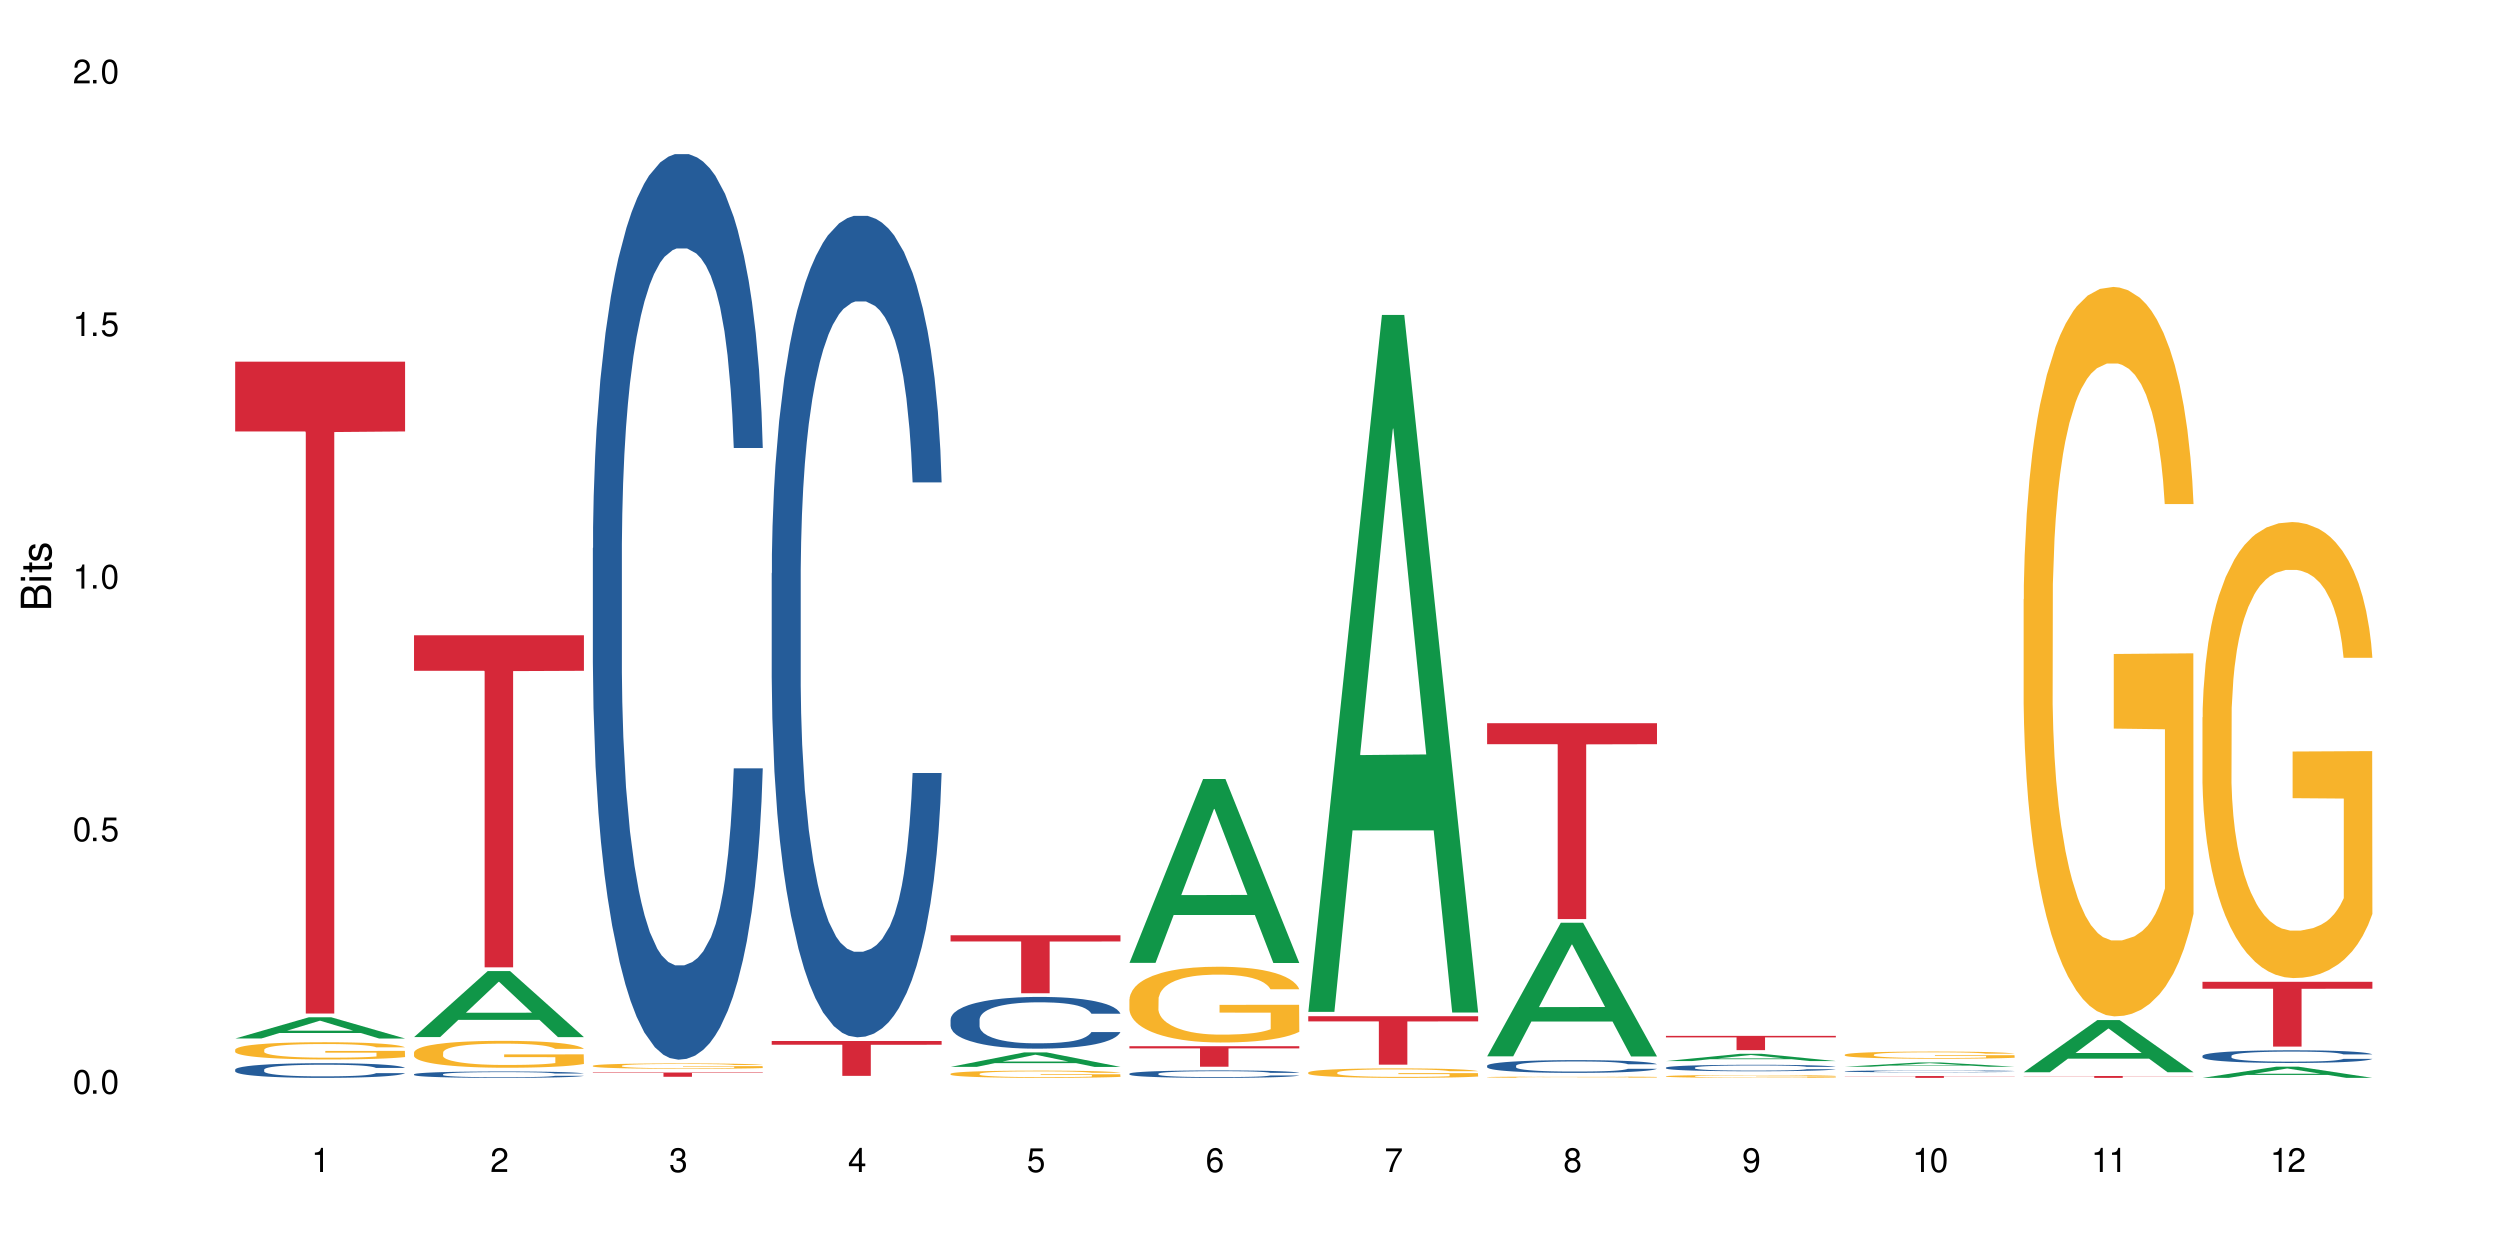 <?xml version="1.0" encoding="UTF-8"?>
<svg xmlns="http://www.w3.org/2000/svg" xmlns:xlink="http://www.w3.org/1999/xlink" width="720" height="360" viewBox="0 0 720 360">
<defs>
<g>
<g id="glyph-0-0">
</g>
<g id="glyph-0-1">
<path d="M 2.641 -6.938 C 2 -6.938 1.422 -6.656 1.078 -6.172 C 0.641 -5.562 0.406 -4.641 0.406 -3.359 C 0.406 -1.016 1.188 0.219 2.641 0.219 C 4.078 0.219 4.859 -1.016 4.859 -3.297 C 4.859 -4.641 4.656 -5.547 4.203 -6.172 C 3.844 -6.656 3.281 -6.938 2.641 -6.938 Z M 2.641 -6.188 C 3.547 -6.188 4 -5.25 4 -3.375 C 4 -1.406 3.562 -0.484 2.625 -0.484 C 1.734 -0.484 1.281 -1.438 1.281 -3.344 C 1.281 -5.25 1.734 -6.188 2.641 -6.188 Z M 2.641 -6.188 "/>
</g>
<g id="glyph-0-2">
<path d="M 1.828 -1 L 0.828 -1 L 0.828 0 L 1.828 0 Z M 1.828 -1 "/>
</g>
<g id="glyph-0-3">
<path d="M 4.562 -6.797 L 1.062 -6.797 L 0.547 -3.094 L 1.328 -3.094 C 1.719 -3.562 2.047 -3.734 2.578 -3.734 C 3.484 -3.734 4.062 -3.109 4.062 -2.094 C 4.062 -1.125 3.484 -0.531 2.578 -0.531 C 1.828 -0.531 1.375 -0.906 1.188 -1.672 L 0.328 -1.672 C 0.453 -1.109 0.547 -0.844 0.75 -0.594 C 1.125 -0.078 1.828 0.219 2.594 0.219 C 3.969 0.219 4.922 -0.781 4.922 -2.219 C 4.922 -3.562 4.031 -4.484 2.719 -4.484 C 2.25 -4.484 1.859 -4.359 1.469 -4.062 L 1.734 -5.969 L 4.562 -5.969 Z M 4.562 -6.797 "/>
</g>
<g id="glyph-0-4">
<path d="M 2.484 -4.938 L 2.484 0 L 3.328 0 L 3.328 -6.938 L 2.766 -6.938 C 2.469 -5.875 2.281 -5.734 0.984 -5.562 L 0.984 -4.938 Z M 2.484 -4.938 "/>
</g>
<g id="glyph-0-5">
<path d="M 4.859 -0.828 L 1.281 -0.828 C 1.359 -1.406 1.672 -1.781 2.5 -2.281 L 3.469 -2.828 C 4.406 -3.344 4.906 -4.062 4.906 -4.906 C 4.906 -5.484 4.672 -6.031 4.266 -6.406 C 3.859 -6.766 3.375 -6.938 2.719 -6.938 C 1.859 -6.938 1.219 -6.625 0.844 -6.031 C 0.609 -5.672 0.5 -5.234 0.484 -4.531 L 1.328 -4.531 C 1.359 -5.016 1.406 -5.281 1.531 -5.516 C 1.75 -5.938 2.188 -6.203 2.703 -6.203 C 3.469 -6.203 4.031 -5.641 4.031 -4.891 C 4.031 -4.344 3.719 -3.859 3.125 -3.516 L 2.234 -3 C 0.812 -2.172 0.406 -1.531 0.328 -0.016 L 4.859 -0.016 Z M 4.859 -0.828 "/>
</g>
<g id="glyph-0-6">
<path d="M 2.125 -3.188 L 2.578 -3.188 C 3.5 -3.188 3.984 -2.766 3.984 -1.922 C 3.984 -1.062 3.469 -0.531 2.594 -0.531 C 1.656 -0.531 1.203 -1 1.156 -2.016 L 0.312 -2.016 C 0.344 -1.453 0.438 -1.094 0.609 -0.781 C 0.953 -0.109 1.625 0.219 2.547 0.219 C 3.953 0.219 4.859 -0.625 4.859 -1.938 C 4.859 -2.828 4.516 -3.297 3.703 -3.594 C 4.344 -3.844 4.656 -4.328 4.656 -5.031 C 4.656 -6.219 3.875 -6.938 2.578 -6.938 C 1.203 -6.938 0.484 -6.172 0.453 -4.703 L 1.297 -4.703 C 1.312 -5.125 1.344 -5.359 1.453 -5.578 C 1.641 -5.969 2.062 -6.203 2.594 -6.203 C 3.344 -6.203 3.797 -5.75 3.797 -5 C 3.797 -4.516 3.609 -4.219 3.25 -4.047 C 3.016 -3.953 2.703 -3.922 2.125 -3.906 Z M 2.125 -3.188 "/>
</g>
<g id="glyph-0-7">
<path d="M 3.141 -1.672 L 3.141 0 L 3.984 0 L 3.984 -1.672 L 4.984 -1.672 L 4.984 -2.438 L 3.984 -2.438 L 3.984 -6.938 L 3.359 -6.938 L 0.266 -2.578 L 0.266 -1.672 Z M 3.141 -2.438 L 1 -2.438 L 3.141 -5.5 Z M 3.141 -2.438 "/>
</g>
<g id="glyph-0-8">
<path d="M 4.781 -5.125 C 4.609 -6.266 3.891 -6.938 2.844 -6.938 C 2.094 -6.938 1.422 -6.578 1.031 -5.953 C 0.594 -5.266 0.406 -4.422 0.406 -3.172 C 0.406 -2 0.578 -1.25 0.984 -0.641 C 1.359 -0.078 1.953 0.219 2.703 0.219 C 3.984 0.219 4.922 -0.75 4.922 -2.094 C 4.922 -3.375 4.062 -4.281 2.844 -4.281 C 2.172 -4.281 1.641 -4.031 1.281 -3.516 C 1.281 -5.234 1.828 -6.188 2.797 -6.188 C 3.391 -6.188 3.797 -5.797 3.938 -5.125 Z M 2.734 -3.531 C 3.547 -3.531 4.062 -2.953 4.062 -2.031 C 4.062 -1.156 3.484 -0.531 2.703 -0.531 C 1.922 -0.531 1.328 -1.188 1.328 -2.078 C 1.328 -2.938 1.906 -3.531 2.734 -3.531 Z M 2.734 -3.531 "/>
</g>
<g id="glyph-0-9">
<path d="M 4.984 -6.797 L 0.438 -6.797 L 0.438 -5.969 L 4.109 -5.969 C 2.5 -3.656 1.828 -2.234 1.328 0 L 2.219 0 C 2.594 -2.172 3.453 -4.047 4.984 -6.094 Z M 4.984 -6.797 "/>
</g>
<g id="glyph-0-10">
<path d="M 3.75 -3.656 C 4.469 -4.094 4.688 -4.438 4.688 -5.078 C 4.688 -6.172 3.844 -6.938 2.641 -6.938 C 1.438 -6.938 0.594 -6.172 0.594 -5.094 C 0.594 -4.438 0.812 -4.094 1.516 -3.656 C 0.734 -3.266 0.359 -2.703 0.359 -1.922 C 0.359 -0.656 1.281 0.219 2.641 0.219 C 3.984 0.219 4.922 -0.656 4.922 -1.922 C 4.922 -2.703 4.531 -3.266 3.75 -3.656 Z M 2.641 -6.188 C 3.359 -6.188 3.812 -5.75 3.812 -5.062 C 3.812 -4.406 3.344 -3.984 2.641 -3.984 C 1.922 -3.984 1.453 -4.406 1.453 -5.078 C 1.453 -5.75 1.922 -6.188 2.641 -6.188 Z M 2.641 -3.266 C 3.484 -3.266 4.062 -2.719 4.062 -1.906 C 4.062 -1.078 3.484 -0.531 2.625 -0.531 C 1.797 -0.531 1.219 -1.094 1.219 -1.906 C 1.219 -2.719 1.781 -3.266 2.641 -3.266 Z M 2.641 -3.266 "/>
</g>
<g id="glyph-0-11">
<path d="M 0.516 -1.578 C 0.672 -0.453 1.406 0.219 2.438 0.219 C 3.188 0.219 3.859 -0.141 4.266 -0.766 C 4.688 -1.453 4.891 -2.297 4.891 -3.547 C 4.891 -4.719 4.703 -5.453 4.312 -6.078 C 3.938 -6.641 3.344 -6.938 2.594 -6.938 C 1.297 -6.938 0.359 -5.969 0.359 -4.625 C 0.359 -3.344 1.234 -2.453 2.453 -2.453 C 3.094 -2.453 3.578 -2.672 4.016 -3.203 C 4 -1.484 3.469 -0.531 2.5 -0.531 C 1.906 -0.531 1.484 -0.906 1.359 -1.578 Z M 2.578 -6.203 C 3.375 -6.203 3.969 -5.531 3.969 -4.641 C 3.969 -3.797 3.391 -3.188 2.547 -3.188 C 1.734 -3.188 1.234 -3.766 1.234 -4.688 C 1.234 -5.562 1.797 -6.203 2.578 -6.203 Z M 2.578 -6.203 "/>
</g>
<g id="glyph-1-0">
</g>
<g id="glyph-1-1">
<path d="M 0 -0.953 L 0 -4.891 C 0 -5.719 -0.234 -6.344 -0.734 -6.797 C -1.188 -7.234 -1.812 -7.469 -2.5 -7.469 C -3.547 -7.469 -4.188 -7 -4.625 -5.875 C -4.984 -6.688 -5.625 -7.094 -6.531 -7.094 C -7.172 -7.094 -7.734 -6.859 -8.141 -6.391 C -8.562 -5.922 -8.75 -5.344 -8.75 -4.5 L -8.75 -0.953 Z M -4.984 -2.062 L -7.766 -2.062 L -7.766 -4.219 C -7.766 -4.844 -7.688 -5.203 -7.453 -5.5 C -7.219 -5.812 -6.859 -5.969 -6.375 -5.969 C -5.891 -5.969 -5.531 -5.812 -5.297 -5.5 C -5.062 -5.203 -4.984 -4.844 -4.984 -4.219 Z M -0.984 -2.062 L -4 -2.062 L -4 -4.781 C -4 -5.766 -3.438 -6.359 -2.484 -6.359 C -1.547 -6.359 -0.984 -5.766 -0.984 -4.781 Z M -0.984 -2.062 "/>
</g>
<g id="glyph-1-2">
<path d="M -6.281 -1.797 L -6.281 -0.797 L 0 -0.797 L 0 -1.797 Z M -8.75 -1.797 L -8.75 -0.797 L -7.484 -0.797 L -7.484 -1.797 Z M -8.75 -1.797 "/>
</g>
<g id="glyph-1-3">
<path d="M -6.281 -3.047 L -6.281 -2.016 L -8.016 -2.016 L -8.016 -1.016 L -6.281 -1.016 L -6.281 -0.172 L -5.469 -0.172 L -5.469 -1.016 L -0.719 -1.016 C -0.078 -1.016 0.281 -1.453 0.281 -2.234 C 0.281 -2.5 0.25 -2.719 0.188 -3.047 L -0.641 -3.047 C -0.609 -2.906 -0.594 -2.766 -0.594 -2.562 C -0.594 -2.141 -0.719 -2.016 -1.156 -2.016 L -5.469 -2.016 L -5.469 -3.047 Z M -6.281 -3.047 "/>
</g>
<g id="glyph-1-4">
<path d="M -4.531 -5.25 C -5.766 -5.25 -6.469 -4.422 -6.469 -2.969 C -6.469 -1.516 -5.719 -0.562 -4.547 -0.562 C -3.562 -0.562 -3.094 -1.062 -2.734 -2.562 L -2.516 -3.484 C -2.344 -4.188 -2.094 -4.469 -1.641 -4.469 C -1.047 -4.469 -0.641 -3.875 -0.641 -3 C -0.641 -2.453 -0.797 -2 -1.062 -1.75 C -1.25 -1.594 -1.422 -1.531 -1.875 -1.469 L -1.875 -0.406 C -0.422 -0.453 0.281 -1.266 0.281 -2.922 C 0.281 -4.5 -0.5 -5.516 -1.719 -5.516 C -2.656 -5.516 -3.172 -4.984 -3.469 -3.734 L -3.703 -2.766 C -3.891 -1.953 -4.156 -1.609 -4.594 -1.609 C -5.188 -1.609 -5.547 -2.125 -5.547 -2.938 C -5.547 -3.75 -5.203 -4.172 -4.531 -4.203 Z M -4.531 -5.25 "/>
</g>
</g>
</defs>
<rect x="-72" y="-36" width="864" height="432" fill="rgb(100%, 100%, 100%)" fill-opacity="1"/>
<path fill-rule="nonzero" fill="rgb(6.275%, 58.824%, 28.235%)" fill-opacity="1" d="M 67.73 299.086 L 67.785 299.082 L 88.957 292.973 L 95.387 292.973 L 116.664 299.094 L 109.188 299.094 L 103.855 297.496 L 80.488 297.496 L 75.258 299.086 L 67.73 299.086 L 82.734 296.836 L 101.711 296.828 L 92.25 293.973 L 92.145 293.969 L 92.039 293.984 L 82.684 296.828 L 82.734 296.836 Z M 67.73 299.086 "/>
<path fill-rule="nonzero" fill="rgb(14.51%, 36.078%, 60%)" fill-opacity="1" d="M 67.73 308.039 L 67.789 308.035 L 67.789 307.941 L 67.969 307.797 L 68.387 307.609 L 68.805 307.484 L 69.879 307.254 L 71.371 307.035 L 72.922 306.863 L 74.055 306.766 L 75.07 306.688 L 77.398 306.543 L 78.891 306.469 L 80.5 306.406 L 82.469 306.34 L 83.902 306.301 L 87.125 306.238 L 89.512 306.211 L 91.363 306.199 L 95.359 306.199 L 97.746 306.215 L 99.477 306.234 L 101.387 306.266 L 102.996 306.301 L 105.801 306.387 L 108.309 306.492 L 109.441 306.555 L 111.234 306.676 L 112.605 306.789 L 113.559 306.891 L 114.633 307.035 L 115.59 307.207 L 116.305 307.406 L 116.664 307.57 L 108.309 307.57 L 107.891 307.418 L 107.414 307.297 L 106.52 307.141 L 105.625 307.027 L 104.371 306.914 L 103.238 306.84 L 101.684 306.77 L 100.312 306.723 L 98.879 306.688 L 97.508 306.664 L 94.883 306.641 L 91.84 306.641 L 90.707 306.648 L 88.379 306.68 L 87.125 306.707 L 85.336 306.762 L 84.082 306.809 L 82.59 306.887 L 81.574 306.953 L 80.32 307.055 L 79.426 307.145 L 78.414 307.27 L 77.816 307.367 L 77.277 307.477 L 76.801 307.602 L 76.441 307.738 L 76.203 307.883 L 76.086 308.02 L 76.086 308.617 L 76.203 308.758 L 76.504 308.922 L 77.277 309.156 L 78.414 309.359 L 79.727 309.523 L 80.977 309.641 L 81.695 309.695 L 82.648 309.754 L 84.141 309.832 L 86.289 309.91 L 87.543 309.941 L 89.453 309.973 L 91.422 309.988 L 94.047 309.988 L 96.375 309.973 L 97.926 309.953 L 99.535 309.922 L 101.746 309.855 L 103.117 309.793 L 104.312 309.719 L 105.207 309.648 L 105.801 309.586 L 106.699 309.465 L 107.414 309.336 L 107.949 309.199 L 108.309 309.066 L 116.664 309.066 L 116.305 309.223 L 115.77 309.371 L 115.23 309.484 L 114.395 309.621 L 113.441 309.738 L 112.066 309.875 L 110.934 309.965 L 109.441 310.062 L 108.07 310.133 L 106.578 310.199 L 104.371 310.277 L 102.938 310.316 L 101.387 310.352 L 99.535 310.383 L 97.211 310.41 L 94.703 310.426 L 92.375 310.43 L 89.871 310.422 L 88.02 310.406 L 85.574 310.371 L 82.531 310.301 L 80.32 310.227 L 78.59 310.152 L 77.102 310.078 L 75.43 309.973 L 73.281 309.801 L 71.969 309.672 L 71.074 309.562 L 70.059 309.41 L 69.344 309.277 L 68.508 309.059 L 67.91 308.785 L 67.73 308.574 Z M 67.73 308.039 "/>
<path fill-rule="nonzero" fill="rgb(96.863%, 70.196%, 16.863%)" fill-opacity="1" d="M 67.73 302.289 L 67.789 302.285 L 67.789 302.195 L 68.031 301.992 L 68.625 301.711 L 69.402 301.477 L 70.238 301.297 L 70.773 301.199 L 71.668 301.066 L 72.445 300.965 L 74.414 300.762 L 76.922 300.57 L 78.293 300.488 L 79.844 300.41 L 82.051 300.324 L 83.066 300.293 L 86.172 300.219 L 89.691 300.176 L 93.57 300.16 L 95.359 300.168 L 97.805 300.184 L 101.148 300.234 L 103.059 300.281 L 104.551 300.324 L 106.102 300.383 L 108.012 300.477 L 109.801 300.582 L 111.234 300.691 L 112.664 300.828 L 113.859 300.973 L 114.871 301.133 L 115.77 301.324 L 116.305 301.48 L 116.664 301.641 L 108.367 301.641 L 107.891 301.48 L 107.355 301.359 L 106.461 301.211 L 105.562 301.102 L 104.668 301.016 L 102.996 300.898 L 101.566 300.824 L 99.777 300.762 L 98.047 300.719 L 96.074 300.691 L 94.883 300.684 L 91.719 300.684 L 88.855 300.715 L 87.184 300.75 L 85.992 300.789 L 84.32 300.855 L 83.305 300.91 L 82.707 300.945 L 80.918 301.086 L 79.727 301.215 L 79.07 301.301 L 78.234 301.438 L 77.637 301.559 L 76.98 301.742 L 76.621 301.879 L 76.145 302.188 L 76.086 303.004 L 76.266 303.176 L 76.621 303.359 L 77.102 303.523 L 77.816 303.695 L 78.531 303.828 L 79.785 304.004 L 80.859 304.125 L 81.695 304.199 L 83.305 304.324 L 83.961 304.363 L 85.512 304.445 L 87.125 304.508 L 89.094 304.562 L 90.586 304.59 L 92.973 304.613 L 96.016 304.613 L 99.598 304.586 L 101.863 304.551 L 103.414 304.516 L 104.43 304.48 L 105.684 304.434 L 106.578 304.387 L 107.414 304.336 L 108.43 304.262 L 108.43 303.176 L 93.688 303.172 L 93.688 302.664 L 116.602 302.656 L 116.664 304.434 L 115.41 304.555 L 113.859 304.672 L 112.367 304.762 L 110.816 304.84 L 108.605 304.926 L 106.816 304.98 L 104.07 305.047 L 101.566 305.086 L 98.941 305.113 L 96.613 305.125 L 93.867 305.133 L 91.422 305.121 L 88.797 305.094 L 86.707 305.059 L 84.797 305.012 L 82.887 304.953 L 80.5 304.859 L 78.949 304.781 L 77.34 304.688 L 75.727 304.574 L 74.297 304.449 L 73.34 304.355 L 72.387 304.246 L 71.371 304.109 L 70.418 303.957 L 69.699 303.816 L 69.043 303.656 L 68.566 303.508 L 68.09 303.301 L 67.852 303.141 L 67.73 303 Z M 67.73 302.289 "/>
<path fill-rule="nonzero" fill="rgb(83.922%, 15.686%, 22.353%)" fill-opacity="1" d="M 67.73 104.156 L 116.664 104.156 L 116.664 124.254 L 96.27 124.43 L 96.27 291.906 L 88.066 291.906 L 88.066 124.605 L 87.945 124.254 L 67.73 124.254 Z M 67.73 104.156 "/>
<path fill-rule="nonzero" fill="rgb(6.275%, 58.824%, 28.235%)" fill-opacity="1" d="M 119.238 298.676 L 119.289 298.66 L 140.465 279.664 L 146.895 279.664 L 168.172 298.695 L 160.695 298.695 L 155.363 293.727 L 131.996 293.727 L 126.766 298.676 L 119.238 298.676 L 134.242 291.672 L 153.219 291.656 L 143.758 282.773 L 143.652 282.758 L 143.547 282.809 L 134.191 291.656 L 134.242 291.672 Z M 119.238 298.676 "/>
<path fill-rule="nonzero" fill="rgb(14.51%, 36.078%, 60%)" fill-opacity="1" d="M 119.238 309.387 L 119.297 309.383 L 119.297 309.344 L 119.477 309.281 L 119.895 309.199 L 120.312 309.145 L 121.387 309.043 L 122.879 308.949 L 124.43 308.875 L 125.562 308.828 L 126.578 308.797 L 128.906 308.734 L 130.398 308.703 L 132.008 308.672 L 133.977 308.645 L 135.41 308.629 L 138.633 308.602 L 141.02 308.59 L 142.871 308.582 L 146.867 308.582 L 149.254 308.59 L 150.984 308.598 L 152.895 308.613 L 154.504 308.629 L 157.309 308.664 L 159.816 308.711 L 160.949 308.738 L 162.742 308.789 L 164.113 308.84 L 165.066 308.887 L 166.141 308.949 L 167.098 309.023 L 167.812 309.109 L 168.172 309.184 L 159.816 309.184 L 159.398 309.113 L 158.922 309.062 L 158.027 308.992 L 157.133 308.945 L 155.879 308.895 L 154.746 308.863 L 153.191 308.832 L 151.82 308.812 L 150.387 308.797 L 149.016 308.785 L 146.391 308.777 L 142.211 308.777 L 139.887 308.793 L 138.633 308.805 L 136.844 308.828 L 135.59 308.852 L 134.098 308.883 L 133.082 308.914 L 131.828 308.957 L 130.934 308.996 L 129.922 309.051 L 129.324 309.094 L 128.785 309.141 L 128.309 309.195 L 127.949 309.254 L 127.711 309.316 L 127.594 309.379 L 127.594 309.641 L 127.711 309.699 L 128.012 309.77 L 128.785 309.875 L 129.922 309.961 L 131.234 310.035 L 132.484 310.082 L 133.203 310.109 L 134.156 310.133 L 135.648 310.168 L 137.797 310.203 L 139.051 310.215 L 140.961 310.23 L 142.93 310.234 L 145.555 310.234 L 147.883 310.23 L 149.434 310.219 L 151.043 310.207 L 153.254 310.18 L 154.625 310.152 L 155.816 310.121 L 156.715 310.086 L 157.309 310.059 L 158.207 310.008 L 158.922 309.949 L 159.457 309.891 L 159.816 309.836 L 168.172 309.836 L 167.812 309.902 L 167.277 309.969 L 166.738 310.016 L 165.902 310.074 L 164.949 310.129 L 163.574 310.188 L 162.441 310.227 L 160.949 310.27 L 159.578 310.301 L 158.086 310.328 L 155.879 310.363 L 154.445 310.379 L 152.895 310.395 L 151.043 310.406 L 148.719 310.418 L 146.211 310.426 L 143.883 310.43 L 141.379 310.426 L 139.527 310.418 L 137.082 310.402 L 134.039 310.371 L 131.828 310.34 L 130.098 310.309 L 128.605 310.273 L 126.938 310.23 L 124.789 310.156 L 123.477 310.098 L 122.582 310.051 L 121.566 309.984 L 120.852 309.926 L 120.016 309.832 L 119.418 309.711 L 119.238 309.617 Z M 119.238 309.387 "/>
<path fill-rule="nonzero" fill="rgb(96.863%, 70.196%, 16.863%)" fill-opacity="1" d="M 119.238 303.082 L 119.297 303.074 L 119.297 302.934 L 119.535 302.617 L 120.133 302.176 L 120.91 301.816 L 121.746 301.531 L 122.281 301.383 L 123.176 301.172 L 123.953 301.016 L 125.922 300.699 L 128.43 300.398 L 129.801 300.273 L 131.352 300.152 L 133.559 300.02 L 134.574 299.969 L 137.676 299.855 L 141.199 299.785 L 145.078 299.762 L 146.867 299.77 L 149.312 299.797 L 152.656 299.875 L 154.566 299.945 L 156.059 300.02 L 157.609 300.109 L 159.52 300.25 L 161.309 300.422 L 162.742 300.59 L 164.172 300.805 L 165.367 301.031 L 166.379 301.277 L 167.277 301.574 L 167.812 301.824 L 168.172 302.07 L 159.875 302.07 L 159.398 301.824 L 158.863 301.633 L 157.965 301.398 L 157.07 301.227 L 156.176 301.094 L 154.504 300.91 L 153.074 300.797 L 151.281 300.699 L 149.551 300.633 L 147.582 300.59 L 146.391 300.578 L 143.227 300.578 L 140.363 300.625 L 138.691 300.684 L 137.5 300.738 L 135.828 300.848 L 134.812 300.93 L 134.215 300.988 L 132.426 301.207 L 131.234 301.406 L 130.578 301.539 L 129.742 301.754 L 129.145 301.945 L 128.488 302.227 L 128.129 302.438 L 127.652 302.922 L 127.594 304.195 L 127.773 304.465 L 128.129 304.754 L 128.605 305.008 L 129.324 305.277 L 130.039 305.484 L 131.293 305.758 L 132.367 305.945 L 133.203 306.062 L 134.812 306.254 L 135.469 306.32 L 137.02 306.445 L 138.633 306.547 L 140.602 306.629 L 142.094 306.672 L 144.48 306.707 L 147.523 306.707 L 151.105 306.664 L 153.371 306.609 L 154.922 306.551 L 155.938 306.504 L 157.191 306.426 L 158.086 306.355 L 158.922 306.277 L 159.938 306.156 L 159.938 304.465 L 145.195 304.457 L 145.195 303.664 L 168.109 303.656 L 168.172 306.426 L 166.918 306.617 L 165.367 306.801 L 163.875 306.941 L 162.324 307.062 L 160.113 307.195 L 158.324 307.281 L 155.578 307.379 L 153.074 307.445 L 150.449 307.488 L 148.121 307.508 L 145.375 307.516 L 142.93 307.5 L 140.305 307.457 L 138.215 307.402 L 136.305 307.332 L 134.395 307.238 L 132.008 307.09 L 130.457 306.969 L 128.848 306.82 L 127.234 306.645 L 125.801 306.453 L 124.848 306.305 L 123.895 306.133 L 122.879 305.922 L 121.926 305.68 L 121.207 305.461 L 120.551 305.215 L 120.074 304.98 L 119.598 304.66 L 119.359 304.406 L 119.238 304.188 Z M 119.238 303.082 "/>
<path fill-rule="nonzero" fill="rgb(83.922%, 15.686%, 22.353%)" fill-opacity="1" d="M 119.238 182.949 L 168.172 182.949 L 168.172 193.188 L 147.777 193.277 L 147.777 278.598 L 139.574 278.598 L 139.574 193.367 L 139.453 193.188 L 119.238 193.188 Z M 119.238 182.949 "/>
<path fill-rule="nonzero" fill="rgb(14.51%, 36.078%, 60%)" fill-opacity="1" d="M 170.746 157.863 L 170.805 157.625 L 170.805 151.902 L 170.984 142.844 L 171.402 131.402 L 171.82 123.535 L 172.895 109.469 L 174.387 95.879 L 175.938 85.391 L 177.07 79.191 L 178.086 74.426 L 180.414 65.605 L 181.906 61.074 L 183.516 57.023 L 185.484 52.969 L 186.918 50.586 L 190.141 46.77 L 192.527 45.102 L 194.375 44.387 L 198.375 44.387 L 200.762 45.34 L 202.492 46.531 L 204.402 48.441 L 206.012 50.586 L 208.816 55.828 L 211.324 62.504 L 212.457 66.32 L 214.25 73.711 L 215.621 80.863 L 216.574 87.059 L 217.648 95.879 L 218.605 106.609 L 219.32 118.766 L 219.68 129.016 L 211.324 129.016 L 210.906 119.48 L 210.43 112.09 L 209.535 102.316 L 208.641 95.402 L 207.387 88.488 L 206.25 83.961 L 204.699 79.43 L 203.328 76.57 L 201.895 74.426 L 200.523 72.996 L 197.898 71.562 L 194.855 71.562 L 193.719 72.039 L 191.395 73.949 L 190.141 75.617 L 188.352 78.953 L 187.098 82.055 L 185.605 86.82 L 184.59 90.875 L 183.336 97.07 L 182.441 102.555 L 181.426 110.422 L 180.832 116.383 L 180.293 123.059 L 179.816 130.926 L 179.457 139.27 L 179.219 148.09 L 179.102 156.672 L 179.102 193.621 L 179.219 202.203 L 179.52 212.219 L 180.293 226.758 L 181.426 239.395 L 182.742 249.406 L 183.992 256.559 L 184.711 259.895 L 185.664 263.711 L 187.156 268.477 L 189.305 273.246 L 190.559 275.152 L 192.469 277.059 L 194.438 278.016 L 197.062 278.016 L 199.391 277.059 L 200.941 275.867 L 202.551 273.961 L 204.762 269.91 L 206.133 266.094 L 207.324 261.566 L 208.223 257.035 L 208.816 253.223 L 209.711 245.832 L 210.43 237.727 L 210.965 229.383 L 211.324 221.277 L 219.68 221.277 L 219.32 230.812 L 218.785 240.109 L 218.246 247.023 L 217.41 255.367 L 216.457 262.758 L 215.082 271.102 L 213.949 276.582 L 212.457 282.543 L 211.086 287.074 L 209.594 291.125 L 207.387 295.895 L 205.953 298.277 L 204.402 300.422 L 202.551 302.332 L 200.227 304 L 197.719 304.953 L 195.391 305.191 L 192.887 304.715 L 191.035 303.762 L 188.59 301.613 L 185.547 297.324 L 183.336 292.793 L 181.605 288.266 L 180.113 283.496 L 178.445 277.059 L 176.297 266.57 L 174.984 258.465 L 174.086 251.789 L 173.074 242.492 L 172.355 234.148 L 171.523 220.801 L 170.926 203.875 L 170.746 190.762 Z M 170.746 157.863 "/>
<path fill-rule="nonzero" fill="rgb(96.863%, 70.196%, 16.863%)" fill-opacity="1" d="M 170.746 306.926 L 170.805 306.926 L 170.805 306.898 L 171.043 306.832 L 171.641 306.746 L 172.418 306.672 L 173.254 306.617 L 173.789 306.586 L 174.684 306.543 L 175.461 306.512 L 177.43 306.449 L 179.938 306.387 L 181.309 306.363 L 182.859 306.336 L 185.066 306.312 L 186.082 306.301 L 189.184 306.277 L 192.707 306.262 L 196.586 306.258 L 198.375 306.262 L 200.82 306.266 L 204.164 306.281 L 206.074 306.297 L 207.566 306.312 L 209.117 306.328 L 211.027 306.359 L 212.816 306.391 L 214.25 306.426 L 215.68 306.469 L 216.875 306.516 L 217.887 306.562 L 218.785 306.625 L 219.32 306.672 L 219.68 306.723 L 211.383 306.723 L 210.906 306.672 L 210.371 306.637 L 209.473 306.59 L 208.578 306.555 L 207.684 306.527 L 206.012 306.488 L 204.582 306.469 L 202.789 306.449 L 201.059 306.434 L 199.09 306.426 L 197.898 306.422 L 194.734 306.422 L 191.871 306.434 L 190.199 306.445 L 189.008 306.457 L 187.336 306.477 L 186.32 306.496 L 185.723 306.504 L 183.934 306.551 L 182.742 306.59 L 182.086 306.617 L 181.25 306.66 L 180.652 306.699 L 179.996 306.754 L 179.637 306.797 L 179.16 306.895 L 179.102 307.152 L 179.281 307.207 L 179.637 307.262 L 180.113 307.316 L 180.832 307.367 L 181.547 307.41 L 182.801 307.465 L 183.875 307.504 L 184.711 307.527 L 186.32 307.566 L 186.977 307.578 L 188.527 307.605 L 190.141 307.625 L 192.109 307.641 L 193.602 307.648 L 195.988 307.656 L 199.031 307.656 L 202.613 307.648 L 204.879 307.637 L 206.43 307.625 L 207.445 307.617 L 208.699 307.602 L 209.594 307.586 L 210.43 307.57 L 211.445 307.547 L 211.445 307.207 L 196.703 307.203 L 196.703 307.043 L 219.617 307.043 L 219.68 307.602 L 218.426 307.637 L 216.875 307.676 L 215.383 307.703 L 213.832 307.727 L 211.621 307.754 L 209.832 307.773 L 207.086 307.793 L 204.582 307.805 L 201.957 307.812 L 199.629 307.816 L 196.883 307.82 L 194.438 307.816 L 191.812 307.809 L 189.723 307.797 L 187.812 307.781 L 185.902 307.762 L 183.516 307.734 L 181.965 307.711 L 180.355 307.68 L 178.742 307.645 L 177.309 307.605 L 175.402 307.543 L 174.387 307.5 L 173.43 307.449 L 172.715 307.406 L 172.059 307.355 L 171.582 307.309 L 171.105 307.246 L 170.867 307.195 L 170.746 307.148 Z M 170.746 306.926 "/>
<path fill-rule="nonzero" fill="rgb(83.922%, 15.686%, 22.353%)" fill-opacity="1" d="M 170.746 308.887 L 219.68 308.887 L 219.68 309.02 L 199.285 309.02 L 199.285 310.113 L 191.078 310.113 L 191.078 309.02 L 170.746 309.02 Z M 170.746 308.887 "/>
<path fill-rule="nonzero" fill="rgb(14.51%, 36.078%, 60%)" fill-opacity="1" d="M 222.254 165.102 L 222.312 164.887 L 222.312 159.695 L 222.492 151.48 L 222.91 141.098 L 223.328 133.961 L 224.402 121.203 L 225.895 108.879 L 227.445 99.363 L 228.578 93.738 L 229.594 89.414 L 231.922 81.414 L 233.414 77.305 L 235.023 73.629 L 236.992 69.953 L 238.426 67.789 L 241.648 64.328 L 244.035 62.816 L 245.883 62.168 L 249.883 62.168 L 252.27 63.031 L 254 64.113 L 255.91 65.844 L 257.52 67.789 L 260.324 72.547 L 262.832 78.602 L 263.965 82.062 L 265.754 88.766 L 267.129 95.254 L 268.082 100.875 L 269.156 108.879 L 270.113 118.609 L 270.828 129.637 L 271.188 138.938 L 262.832 138.938 L 262.414 130.285 L 261.938 123.582 L 261.043 114.715 L 260.145 108.445 L 258.895 102.172 L 257.758 98.066 L 256.207 93.957 L 254.836 91.359 L 253.402 89.414 L 252.031 88.117 L 249.406 86.82 L 246.363 86.82 L 245.227 87.25 L 242.902 88.98 L 241.648 90.496 L 239.855 93.523 L 238.605 96.336 L 237.113 100.66 L 236.098 104.336 L 234.844 109.957 L 233.949 114.934 L 232.934 122.07 L 232.34 127.477 L 231.801 133.531 L 231.324 140.668 L 230.965 148.234 L 230.727 156.238 L 230.609 164.02 L 230.609 197.539 L 230.727 205.324 L 231.027 214.41 L 231.801 227.602 L 232.934 239.062 L 234.25 248.145 L 235.5 254.633 L 236.219 257.66 L 237.172 261.117 L 238.664 265.445 L 240.812 269.77 L 242.066 271.5 L 243.977 273.23 L 245.945 274.094 L 248.57 274.094 L 250.898 273.23 L 252.449 272.148 L 254.059 270.418 L 256.266 266.742 L 257.641 263.281 L 258.832 259.172 L 259.73 255.062 L 260.324 251.605 L 261.219 244.898 L 261.938 237.547 L 262.473 229.977 L 262.832 222.625 L 271.188 222.625 L 270.828 231.277 L 270.289 239.711 L 269.754 245.98 L 268.918 253.551 L 267.965 260.254 L 266.59 267.824 L 265.457 272.797 L 263.965 278.203 L 262.594 282.312 L 261.102 285.988 L 258.895 290.312 L 257.461 292.477 L 255.91 294.422 L 254.059 296.152 L 251.73 297.664 L 249.227 298.531 L 246.898 298.746 L 244.391 298.312 L 242.543 297.449 L 240.098 295.504 L 237.051 291.609 L 234.844 287.5 L 233.113 283.395 L 231.621 279.066 L 229.953 273.23 L 227.805 263.715 L 226.492 256.359 L 225.594 250.305 L 224.582 241.871 L 223.863 234.305 L 223.031 222.195 L 222.434 206.84 L 222.254 194.945 Z M 222.254 165.102 "/>
<path fill-rule="nonzero" fill="rgb(83.922%, 15.686%, 22.353%)" fill-opacity="1" d="M 222.254 299.816 L 271.188 299.816 L 271.188 300.891 L 250.793 300.898 L 250.793 309.848 L 242.586 309.848 L 242.586 300.906 L 242.469 300.891 L 222.254 300.891 Z M 222.254 299.816 "/>
<path fill-rule="nonzero" fill="rgb(6.275%, 58.824%, 28.235%)" fill-opacity="1" d="M 273.762 307.266 L 273.812 307.262 L 294.984 303.086 L 301.418 303.086 L 322.695 307.27 L 315.219 307.27 L 309.887 306.18 L 286.516 306.18 L 281.289 307.266 L 273.762 307.266 L 288.766 305.727 L 307.742 305.723 L 298.281 303.77 L 298.176 303.766 L 298.07 303.777 L 288.711 305.723 L 288.766 305.727 Z M 273.762 307.266 "/>
<path fill-rule="nonzero" fill="rgb(14.51%, 36.078%, 60%)" fill-opacity="1" d="M 273.762 293.605 L 273.82 293.59 L 273.82 293.266 L 274 292.746 L 274.418 292.094 L 274.836 291.645 L 275.91 290.84 L 277.402 290.066 L 278.953 289.465 L 280.086 289.113 L 281.102 288.84 L 283.43 288.336 L 284.922 288.078 L 286.531 287.848 L 288.5 287.613 L 289.934 287.48 L 293.156 287.262 L 295.543 287.164 L 297.391 287.125 L 301.391 287.125 L 303.777 287.18 L 305.508 287.246 L 307.418 287.355 L 309.027 287.48 L 311.832 287.777 L 314.34 288.16 L 315.473 288.379 L 317.262 288.801 L 318.637 289.207 L 319.59 289.562 L 320.664 290.066 L 321.621 290.68 L 322.336 291.371 L 322.695 291.957 L 314.34 291.957 L 313.922 291.414 L 313.445 290.992 L 312.551 290.434 L 311.652 290.039 L 310.402 289.645 L 309.266 289.387 L 307.715 289.125 L 306.344 288.965 L 304.91 288.84 L 303.539 288.758 L 300.914 288.676 L 297.871 288.676 L 296.734 288.703 L 294.41 288.812 L 293.156 288.91 L 291.363 289.098 L 290.113 289.277 L 288.621 289.547 L 287.605 289.781 L 286.352 290.133 L 285.457 290.445 L 284.441 290.895 L 283.848 291.238 L 283.309 291.617 L 282.832 292.066 L 282.473 292.543 L 282.234 293.047 L 282.117 293.539 L 282.117 295.648 L 282.234 296.137 L 282.535 296.711 L 283.309 297.539 L 284.441 298.262 L 285.754 298.832 L 287.008 299.242 L 287.727 299.434 L 288.68 299.648 L 290.172 299.922 L 292.32 300.195 L 293.574 300.305 L 295.484 300.414 L 297.453 300.465 L 300.078 300.465 L 302.406 300.414 L 303.957 300.344 L 305.566 300.234 L 307.773 300.004 L 309.148 299.785 L 310.34 299.527 L 311.234 299.27 L 311.832 299.051 L 312.727 298.629 L 313.445 298.164 L 313.98 297.691 L 314.34 297.227 L 322.695 297.227 L 322.336 297.77 L 321.797 298.301 L 321.262 298.695 L 320.426 299.172 L 319.473 299.594 L 318.098 300.07 L 316.965 300.387 L 315.473 300.727 L 314.102 300.984 L 312.609 301.215 L 310.402 301.488 L 308.969 301.625 L 307.418 301.746 L 305.566 301.855 L 303.238 301.949 L 300.734 302.004 L 298.406 302.02 L 295.898 301.992 L 294.051 301.938 L 291.605 301.816 L 288.559 301.57 L 286.352 301.312 L 284.621 301.051 L 283.129 300.781 L 281.461 300.414 L 279.312 299.812 L 278 299.352 L 277.102 298.969 L 276.09 298.438 L 275.371 297.961 L 274.535 297.199 L 273.941 296.234 L 273.762 295.484 Z M 273.762 293.605 "/>
<path fill-rule="nonzero" fill="rgb(96.863%, 70.196%, 16.863%)" fill-opacity="1" d="M 273.762 309.234 L 273.82 309.23 L 273.82 309.195 L 274.059 309.109 L 274.656 308.988 L 275.434 308.895 L 276.27 308.816 L 276.805 308.777 L 277.699 308.719 L 278.477 308.676 L 280.445 308.59 L 282.949 308.512 L 284.324 308.477 L 285.875 308.445 L 288.082 308.41 L 289.098 308.395 L 292.199 308.363 L 295.723 308.344 L 299.602 308.34 L 301.391 308.34 L 303.836 308.348 L 307.18 308.371 L 309.09 308.391 L 310.578 308.41 L 312.133 308.434 L 314.039 308.473 L 315.832 308.516 L 317.262 308.562 L 318.695 308.621 L 319.891 308.68 L 320.902 308.746 L 321.797 308.828 L 322.336 308.895 L 322.695 308.961 L 314.398 308.961 L 313.922 308.895 L 313.383 308.844 L 312.488 308.781 L 311.594 308.734 L 310.699 308.699 L 309.027 308.648 L 307.598 308.617 L 305.805 308.59 L 304.074 308.574 L 302.105 308.562 L 300.914 308.559 L 297.75 308.559 L 294.887 308.574 L 293.215 308.586 L 292.02 308.602 L 290.352 308.633 L 289.336 308.656 L 288.738 308.668 L 286.949 308.73 L 285.754 308.781 L 285.098 308.82 L 284.266 308.875 L 283.668 308.926 L 283.012 309.004 L 282.652 309.062 L 282.176 309.191 L 282.117 309.535 L 282.293 309.605 L 282.652 309.684 L 283.129 309.754 L 283.848 309.824 L 284.562 309.879 L 285.816 309.953 L 286.891 310.004 L 287.727 310.035 L 289.336 310.09 L 289.992 310.105 L 291.543 310.141 L 293.156 310.168 L 295.125 310.191 L 296.617 310.199 L 299.004 310.211 L 302.047 310.211 L 305.625 310.199 L 307.895 310.184 L 309.445 310.168 L 310.461 310.156 L 311.715 310.133 L 312.609 310.113 L 313.445 310.094 L 314.457 310.062 L 314.457 309.605 L 299.719 309.605 L 299.719 309.391 L 322.633 309.387 L 322.695 310.133 L 321.441 310.188 L 319.891 310.234 L 318.398 310.273 L 316.844 310.305 L 314.637 310.344 L 312.848 310.363 L 310.102 310.391 L 307.598 310.41 L 304.969 310.422 L 302.645 310.426 L 299.898 310.43 L 297.453 310.426 L 294.824 310.414 L 292.738 310.398 L 290.828 310.379 L 288.918 310.352 L 286.531 310.312 L 284.98 310.281 L 283.367 310.242 L 281.758 310.191 L 280.324 310.141 L 279.371 310.102 L 278.414 310.055 L 277.402 310 L 276.445 309.934 L 275.73 309.875 L 275.074 309.809 L 274.598 309.746 L 274.121 309.66 L 273.879 309.59 L 273.762 309.531 Z M 273.762 309.234 "/>
<path fill-rule="nonzero" fill="rgb(83.922%, 15.686%, 22.353%)" fill-opacity="1" d="M 273.762 269.359 L 322.695 269.359 L 322.695 271.148 L 302.301 271.164 L 302.301 286.055 L 294.094 286.055 L 294.094 271.18 L 293.977 271.148 L 273.762 271.148 Z M 273.762 269.359 "/>
<path fill-rule="nonzero" fill="rgb(6.275%, 58.824%, 28.235%)" fill-opacity="1" d="M 325.27 277.297 L 325.32 277.246 L 346.492 224.344 L 352.926 224.344 L 374.199 277.348 L 366.727 277.348 L 361.395 263.512 L 338.023 263.512 L 332.797 277.297 L 325.27 277.297 L 340.273 257.789 L 359.25 257.738 L 349.789 233.004 L 349.684 232.953 L 349.578 233.102 L 340.219 257.738 L 340.273 257.789 Z M 325.27 277.297 "/>
<path fill-rule="nonzero" fill="rgb(14.51%, 36.078%, 60%)" fill-opacity="1" d="M 325.27 309.215 L 325.328 309.215 L 325.328 309.168 L 325.508 309.09 L 325.926 308.996 L 326.344 308.934 L 327.418 308.816 L 328.91 308.707 L 330.461 308.617 L 331.594 308.566 L 332.609 308.527 L 334.938 308.457 L 336.43 308.418 L 338.039 308.387 L 340.008 308.352 L 341.441 308.332 L 344.664 308.301 L 347.051 308.289 L 348.898 308.281 L 352.898 308.281 L 355.285 308.289 L 357.016 308.301 L 358.926 308.316 L 360.535 308.332 L 363.34 308.375 L 365.848 308.43 L 366.98 308.461 L 368.77 308.523 L 370.145 308.582 L 371.098 308.633 L 372.172 308.707 L 373.129 308.793 L 373.844 308.895 L 374.199 308.977 L 365.848 308.977 L 365.43 308.898 L 364.953 308.84 L 364.055 308.758 L 363.16 308.703 L 361.91 308.645 L 360.773 308.605 L 359.223 308.57 L 357.852 308.547 L 356.418 308.527 L 355.047 308.516 L 352.422 308.504 L 349.379 308.504 L 348.242 308.508 L 345.914 308.523 L 344.664 308.539 L 342.871 308.566 L 341.621 308.59 L 340.129 308.629 L 339.113 308.664 L 337.859 308.715 L 336.965 308.762 L 335.949 308.824 L 335.355 308.875 L 334.816 308.93 L 334.34 308.992 L 333.98 309.062 L 333.742 309.137 L 333.625 309.207 L 333.625 309.508 L 333.742 309.582 L 334.039 309.664 L 334.816 309.781 L 335.949 309.887 L 337.262 309.969 L 338.516 310.027 L 339.234 310.055 L 340.188 310.086 L 341.68 310.125 L 343.828 310.164 L 345.082 310.18 L 346.988 310.195 L 348.961 310.203 L 351.586 310.203 L 353.914 310.195 L 355.465 310.188 L 357.074 310.172 L 359.281 310.137 L 360.656 310.105 L 361.848 310.07 L 362.742 310.031 L 363.34 310 L 364.234 309.938 L 364.953 309.871 L 365.488 309.805 L 365.848 309.738 L 374.199 309.738 L 373.844 309.816 L 373.305 309.891 L 372.77 309.949 L 371.934 310.02 L 370.98 310.078 L 369.605 310.148 L 368.473 310.191 L 366.98 310.242 L 365.609 310.277 L 364.117 310.312 L 361.91 310.352 L 360.477 310.371 L 358.926 310.387 L 357.074 310.406 L 354.746 310.418 L 352.242 310.426 L 349.914 310.43 L 347.406 310.426 L 345.559 310.418 L 343.109 310.398 L 340.066 310.363 L 337.859 310.324 L 336.129 310.289 L 334.637 310.25 L 332.965 310.195 L 330.82 310.109 L 329.504 310.043 L 328.609 309.988 L 327.598 309.91 L 326.879 309.844 L 326.043 309.734 L 325.449 309.594 L 325.27 309.484 Z M 325.27 309.215 "/>
<path fill-rule="nonzero" fill="rgb(96.863%, 70.196%, 16.863%)" fill-opacity="1" d="M 325.27 287.766 L 325.328 287.746 L 325.328 287.348 L 325.566 286.449 L 326.164 285.215 L 326.941 284.195 L 327.773 283.398 L 328.312 282.98 L 329.207 282.383 L 329.984 281.945 L 331.953 281.047 L 334.457 280.211 L 335.832 279.852 L 337.383 279.512 L 339.59 279.133 L 340.605 278.992 L 343.707 278.676 L 347.23 278.477 L 351.109 278.414 L 352.898 278.434 L 355.344 278.516 L 358.688 278.734 L 360.594 278.934 L 362.086 279.133 L 363.641 279.391 L 365.547 279.793 L 367.34 280.27 L 368.77 280.746 L 370.203 281.348 L 371.395 281.984 L 372.41 282.68 L 373.305 283.52 L 373.844 284.215 L 374.199 284.914 L 365.906 284.914 L 365.43 284.215 L 364.891 283.68 L 363.996 283.02 L 363.102 282.543 L 362.207 282.164 L 360.535 281.645 L 359.105 281.324 L 357.312 281.047 L 355.582 280.867 L 353.613 280.746 L 352.422 280.707 L 349.258 280.707 L 346.395 280.848 L 344.723 281.008 L 343.527 281.168 L 341.859 281.465 L 340.844 281.703 L 340.246 281.863 L 338.457 282.48 L 337.262 283.039 L 336.605 283.418 L 335.77 284.016 L 335.176 284.555 L 334.52 285.352 L 334.16 285.949 L 333.684 287.305 L 333.625 290.895 L 333.801 291.652 L 334.16 292.469 L 334.637 293.188 L 335.355 293.945 L 336.07 294.523 L 337.324 295.301 L 338.398 295.816 L 339.234 296.156 L 340.844 296.695 L 341.5 296.875 L 343.051 297.234 L 344.664 297.512 L 346.633 297.75 L 348.125 297.871 L 350.512 297.973 L 353.555 297.973 L 357.133 297.852 L 359.402 297.691 L 360.953 297.531 L 361.969 297.395 L 363.223 297.172 L 364.117 296.973 L 364.953 296.754 L 365.965 296.414 L 365.965 291.652 L 351.227 291.633 L 351.227 289.398 L 374.141 289.379 L 374.199 297.172 L 372.949 297.711 L 371.395 298.23 L 369.906 298.629 L 368.352 298.969 L 366.145 299.348 L 364.355 299.586 L 361.609 299.863 L 359.105 300.043 L 356.477 300.164 L 354.152 300.223 L 351.406 300.242 L 348.961 300.203 L 346.332 300.082 L 344.246 299.926 L 342.336 299.727 L 340.426 299.465 L 338.039 299.047 L 336.488 298.707 L 334.875 298.289 L 333.266 297.793 L 331.832 297.254 L 330.879 296.836 L 329.922 296.355 L 328.91 295.758 L 327.953 295.082 L 327.238 294.461 L 326.582 293.766 L 326.105 293.105 L 325.625 292.211 L 325.387 291.492 L 325.27 290.875 Z M 325.27 287.766 "/>
<path fill-rule="nonzero" fill="rgb(83.922%, 15.686%, 22.353%)" fill-opacity="1" d="M 325.27 301.312 L 374.199 301.312 L 374.199 301.945 L 353.809 301.949 L 353.809 307.215 L 345.602 307.215 L 345.602 301.953 L 345.484 301.945 L 325.27 301.945 Z M 325.27 301.312 "/>
<path fill-rule="nonzero" fill="rgb(6.275%, 58.824%, 28.235%)" fill-opacity="1" d="M 376.777 291.414 L 376.828 291.227 L 398 90.695 L 404.43 90.695 L 425.707 291.605 L 418.234 291.605 L 412.902 239.16 L 389.531 239.16 L 384.305 291.414 L 376.777 291.414 L 391.781 217.465 L 410.758 217.277 L 401.293 123.52 L 401.191 123.332 L 401.086 123.898 L 391.727 217.277 L 391.781 217.465 Z M 376.777 291.414 "/>
<path fill-rule="nonzero" fill="rgb(96.863%, 70.196%, 16.863%)" fill-opacity="1" d="M 376.777 308.863 L 376.836 308.863 L 376.836 308.812 L 377.074 308.699 L 377.672 308.543 L 378.449 308.418 L 379.281 308.316 L 379.82 308.266 L 380.715 308.191 L 381.492 308.137 L 383.461 308.023 L 385.965 307.918 L 387.34 307.871 L 388.891 307.832 L 391.098 307.781 L 392.113 307.766 L 395.215 307.727 L 398.734 307.699 L 402.613 307.691 L 404.406 307.695 L 406.852 307.707 L 410.195 307.734 L 412.102 307.758 L 413.594 307.781 L 415.148 307.816 L 417.055 307.867 L 418.848 307.926 L 420.277 307.984 L 421.711 308.059 L 422.902 308.141 L 423.918 308.227 L 424.812 308.332 L 425.352 308.418 L 425.707 308.508 L 417.414 308.508 L 416.938 308.418 L 416.398 308.352 L 415.504 308.27 L 414.609 308.211 L 413.715 308.164 L 412.043 308.098 L 410.609 308.059 L 408.82 308.023 L 407.09 308 L 405.121 307.984 L 403.93 307.98 L 400.766 307.98 L 397.902 307.996 L 396.23 308.02 L 395.035 308.039 L 393.367 308.074 L 392.352 308.105 L 391.754 308.125 L 389.965 308.203 L 388.77 308.273 L 388.113 308.32 L 387.277 308.395 L 386.684 308.461 L 386.027 308.562 L 385.668 308.637 L 385.191 308.809 L 385.129 309.258 L 385.309 309.352 L 385.668 309.453 L 386.145 309.543 L 386.859 309.637 L 387.578 309.711 L 388.832 309.809 L 389.906 309.875 L 390.738 309.914 L 392.352 309.984 L 393.008 310.004 L 394.559 310.051 L 396.172 310.086 L 398.141 310.117 L 399.633 310.129 L 402.02 310.145 L 405.062 310.145 L 408.641 310.129 L 410.91 310.109 L 412.461 310.09 L 413.477 310.07 L 414.73 310.043 L 415.625 310.02 L 416.461 309.992 L 417.473 309.949 L 417.473 309.352 L 402.734 309.348 L 402.734 309.07 L 425.648 309.066 L 425.707 310.043 L 424.457 310.109 L 422.902 310.176 L 421.414 310.227 L 419.859 310.27 L 417.652 310.316 L 415.863 310.344 L 413.117 310.379 L 410.609 310.402 L 407.984 310.418 L 405.66 310.426 L 402.914 310.43 L 400.469 310.422 L 397.84 310.406 L 395.754 310.387 L 393.844 310.363 L 391.934 310.332 L 389.547 310.277 L 387.996 310.234 L 386.383 310.184 L 384.773 310.121 L 383.34 310.055 L 382.387 310 L 381.43 309.941 L 380.418 309.867 L 379.461 309.781 L 378.746 309.703 L 378.09 309.617 L 377.613 309.535 L 377.133 309.422 L 376.895 309.332 L 376.777 309.254 Z M 376.777 308.863 "/>
<path fill-rule="nonzero" fill="rgb(83.922%, 15.686%, 22.353%)" fill-opacity="1" d="M 376.777 292.672 L 425.707 292.672 L 425.707 294.164 L 405.316 294.18 L 405.316 306.625 L 397.109 306.625 L 397.109 294.191 L 396.992 294.164 L 376.777 294.164 Z M 376.777 292.672 "/>
<path fill-rule="nonzero" fill="rgb(6.275%, 58.824%, 28.235%)" fill-opacity="1" d="M 428.285 304.215 L 428.336 304.18 L 449.508 265.754 L 455.938 265.754 L 477.215 304.254 L 469.742 304.254 L 464.406 294.203 L 441.039 294.203 L 435.812 304.215 L 428.285 304.215 L 443.289 290.047 L 462.266 290.012 L 452.801 272.043 L 452.699 272.008 L 452.594 272.117 L 443.234 290.012 L 443.289 290.047 Z M 428.285 304.215 "/>
<path fill-rule="nonzero" fill="rgb(14.51%, 36.078%, 60%)" fill-opacity="1" d="M 428.285 306.918 L 428.344 306.914 L 428.344 306.832 L 428.523 306.707 L 428.941 306.547 L 429.359 306.434 L 430.434 306.238 L 431.926 306.047 L 433.477 305.898 L 434.609 305.812 L 435.625 305.742 L 437.949 305.621 L 439.441 305.555 L 441.055 305.5 L 443.023 305.441 L 444.457 305.41 L 447.68 305.355 L 450.066 305.332 L 451.914 305.32 L 455.914 305.32 L 458.301 305.336 L 460.031 305.352 L 461.941 305.379 L 463.551 305.41 L 466.355 305.48 L 468.863 305.574 L 469.996 305.629 L 471.785 305.734 L 473.16 305.836 L 474.113 305.922 L 475.188 306.047 L 476.141 306.195 L 476.859 306.367 L 477.215 306.512 L 468.863 306.512 L 468.445 306.379 L 467.969 306.273 L 467.07 306.137 L 466.176 306.039 L 464.922 305.941 L 463.789 305.879 L 462.238 305.812 L 460.867 305.773 L 459.434 305.742 L 458.062 305.723 L 455.434 305.703 L 452.391 305.703 L 451.258 305.711 L 448.93 305.738 L 447.68 305.762 L 445.887 305.809 L 444.633 305.852 L 443.145 305.918 L 442.129 305.977 L 440.875 306.062 L 439.98 306.141 L 438.965 306.25 L 438.367 306.332 L 437.832 306.426 L 437.355 306.539 L 436.996 306.656 L 436.758 306.781 L 436.637 306.898 L 436.637 307.422 L 436.758 307.539 L 437.055 307.68 L 437.832 307.887 L 438.965 308.062 L 440.277 308.203 L 441.531 308.305 L 442.246 308.352 L 443.203 308.406 L 444.695 308.473 L 446.844 308.539 L 448.094 308.566 L 450.004 308.594 L 451.973 308.605 L 454.602 308.605 L 456.926 308.594 L 458.48 308.578 L 460.09 308.551 L 462.297 308.492 L 463.672 308.438 L 464.863 308.375 L 465.758 308.312 L 466.355 308.258 L 467.25 308.156 L 467.969 308.039 L 468.504 307.922 L 468.863 307.809 L 477.215 307.809 L 476.859 307.941 L 476.32 308.074 L 475.785 308.172 L 474.949 308.289 L 473.992 308.391 L 472.621 308.508 L 471.488 308.586 L 469.996 308.672 L 468.625 308.734 L 467.133 308.793 L 464.922 308.859 L 463.492 308.891 L 461.941 308.922 L 460.09 308.949 L 457.762 308.973 L 455.258 308.984 L 452.93 308.988 L 450.422 308.984 L 448.574 308.969 L 446.125 308.938 L 443.082 308.879 L 440.875 308.816 L 439.145 308.75 L 437.652 308.684 L 435.98 308.594 L 433.832 308.445 L 432.52 308.332 L 431.625 308.238 L 430.613 308.105 L 429.895 307.988 L 429.059 307.801 L 428.465 307.562 L 428.285 307.379 Z M 428.285 306.918 "/>
<path fill-rule="nonzero" fill="rgb(96.863%, 70.196%, 16.863%)" fill-opacity="1" d="M 428.285 310.215 L 428.344 310.215 L 428.344 310.211 L 428.582 310.195 L 429.18 310.172 L 429.953 310.156 L 430.789 310.141 L 431.328 310.137 L 432.223 310.125 L 433 310.117 L 434.969 310.102 L 437.473 310.09 L 438.848 310.082 L 440.398 310.078 L 442.605 310.07 L 443.621 310.066 L 446.723 310.062 L 450.242 310.059 L 458.359 310.059 L 461.703 310.062 L 463.609 310.066 L 465.102 310.07 L 466.652 310.074 L 468.562 310.082 L 470.355 310.09 L 471.785 310.098 L 473.219 310.105 L 474.41 310.117 L 475.426 310.129 L 476.32 310.145 L 476.859 310.156 L 477.215 310.168 L 468.922 310.168 L 468.445 310.156 L 467.906 310.148 L 467.012 310.137 L 465.223 310.121 L 463.551 310.113 L 462.117 310.105 L 460.328 310.102 L 458.598 310.098 L 449.41 310.098 L 447.738 310.102 L 446.543 310.105 L 444.875 310.109 L 443.859 310.113 L 443.262 310.117 L 441.473 310.125 L 440.277 310.137 L 439.621 310.141 L 438.785 310.152 L 438.191 310.16 L 437.535 310.176 L 437.176 310.184 L 436.699 310.207 L 436.637 310.27 L 436.816 310.281 L 437.176 310.297 L 437.652 310.309 L 438.367 310.32 L 439.086 310.332 L 440.34 310.344 L 441.414 310.352 L 442.246 310.359 L 443.859 310.367 L 444.516 310.371 L 446.066 310.375 L 447.68 310.383 L 449.648 310.387 L 451.141 310.387 L 453.527 310.391 L 456.57 310.391 L 460.148 310.387 L 462.418 310.383 L 463.969 310.383 L 464.984 310.379 L 466.238 310.375 L 467.133 310.371 L 467.969 310.367 L 468.98 310.363 L 468.98 310.281 L 454.242 310.281 L 454.242 310.242 L 477.156 310.242 L 477.215 310.375 L 475.965 310.387 L 474.41 310.395 L 472.918 310.402 L 471.367 310.406 L 469.16 310.414 L 467.371 310.418 L 464.625 310.422 L 462.117 310.426 L 457.164 310.426 L 454.422 310.43 L 451.973 310.426 L 449.348 310.426 L 447.262 310.422 L 443.441 310.414 L 441.055 310.406 L 439.504 310.402 L 437.891 310.395 L 436.281 310.387 L 434.848 310.379 L 433.895 310.371 L 432.938 310.363 L 431.926 310.352 L 430.969 310.34 L 430.254 310.328 L 429.598 310.316 L 429.121 310.309 L 428.641 310.293 L 428.402 310.281 L 428.285 310.27 Z M 428.285 310.215 "/>
<path fill-rule="nonzero" fill="rgb(83.922%, 15.686%, 22.353%)" fill-opacity="1" d="M 428.285 208.289 L 477.215 208.289 L 477.215 214.324 L 456.824 214.379 L 456.824 264.688 L 448.617 264.688 L 448.617 214.434 L 448.5 214.324 L 428.285 214.324 Z M 428.285 208.289 "/>
<path fill-rule="nonzero" fill="rgb(6.275%, 58.824%, 28.235%)" fill-opacity="1" d="M 479.793 305.586 L 479.844 305.586 L 501.016 303.504 L 507.445 303.504 L 528.723 305.59 L 521.25 305.59 L 515.914 305.043 L 492.547 305.043 L 487.32 305.586 L 479.793 305.586 L 494.797 304.82 L 513.773 304.816 L 504.309 303.844 L 504.207 303.844 L 504.102 303.848 L 494.742 304.816 L 494.797 304.82 Z M 479.793 305.586 "/>
<path fill-rule="nonzero" fill="rgb(14.51%, 36.078%, 60%)" fill-opacity="1" d="M 479.793 307.469 L 479.852 307.469 L 479.852 307.43 L 480.031 307.363 L 480.449 307.281 L 480.867 307.223 L 481.941 307.125 L 483.434 307.027 L 484.984 306.949 L 486.117 306.906 L 487.133 306.871 L 489.457 306.809 L 490.949 306.777 L 492.562 306.746 L 494.531 306.719 L 495.965 306.703 L 499.184 306.676 L 501.574 306.664 L 503.422 306.656 L 507.422 306.656 L 509.809 306.664 L 511.539 306.672 L 513.449 306.688 L 515.059 306.703 L 517.863 306.738 L 520.371 306.785 L 521.504 306.812 L 523.293 306.867 L 524.668 306.918 L 525.621 306.965 L 526.695 307.027 L 527.648 307.102 L 528.367 307.191 L 528.723 307.266 L 520.371 307.266 L 519.953 307.195 L 519.473 307.141 L 518.578 307.074 L 517.684 307.023 L 516.43 306.973 L 515.297 306.941 L 513.746 306.91 L 512.375 306.887 L 510.941 306.871 L 509.57 306.863 L 506.941 306.852 L 503.898 306.852 L 502.766 306.855 L 500.438 306.867 L 499.184 306.883 L 497.395 306.906 L 496.141 306.926 L 494.648 306.961 L 493.637 306.992 L 492.383 307.035 L 491.488 307.074 L 490.473 307.129 L 489.875 307.172 L 489.34 307.223 L 488.863 307.277 L 488.504 307.336 L 488.266 307.402 L 488.145 307.461 L 488.145 307.727 L 488.266 307.789 L 488.562 307.859 L 489.34 307.965 L 490.473 308.055 L 491.785 308.129 L 493.039 308.18 L 493.754 308.203 L 494.711 308.23 L 496.203 308.266 L 498.352 308.297 L 499.602 308.312 L 501.512 308.324 L 503.48 308.332 L 506.109 308.332 L 508.434 308.324 L 509.988 308.316 L 511.598 308.305 L 513.805 308.273 L 515.18 308.246 L 516.371 308.215 L 517.266 308.184 L 517.863 308.156 L 518.758 308.102 L 519.473 308.043 L 520.012 307.984 L 520.371 307.926 L 528.723 307.926 L 528.367 307.992 L 527.828 308.059 L 527.293 308.109 L 526.457 308.168 L 525.5 308.223 L 524.129 308.281 L 522.996 308.32 L 521.504 308.363 L 520.133 308.398 L 518.641 308.426 L 516.43 308.461 L 515 308.477 L 513.449 308.492 L 511.598 308.508 L 509.27 308.52 L 506.766 308.523 L 504.438 308.527 L 501.93 308.523 L 500.082 308.516 L 497.633 308.5 L 494.59 308.469 L 492.383 308.438 L 490.652 308.406 L 489.16 308.371 L 487.488 308.324 L 485.34 308.25 L 484.027 308.191 L 483.133 308.145 L 482.117 308.078 L 481.402 308.02 L 480.566 307.922 L 479.969 307.801 L 479.793 307.707 Z M 479.793 307.469 "/>
<path fill-rule="nonzero" fill="rgb(96.863%, 70.196%, 16.863%)" fill-opacity="1" d="M 479.793 309.953 L 479.852 309.953 L 479.852 309.938 L 480.09 309.902 L 480.688 309.855 L 481.461 309.816 L 482.297 309.785 L 482.836 309.77 L 483.73 309.746 L 484.504 309.73 L 486.477 309.695 L 488.98 309.664 L 490.355 309.648 L 491.906 309.637 L 494.113 309.621 L 495.129 309.617 L 498.23 309.605 L 501.75 309.598 L 505.629 309.594 L 507.422 309.598 L 509.867 309.598 L 513.207 309.609 L 515.117 309.617 L 516.609 309.621 L 518.16 309.633 L 520.07 309.648 L 521.863 309.668 L 523.293 309.684 L 524.727 309.707 L 525.918 309.73 L 526.934 309.758 L 527.828 309.789 L 528.367 309.816 L 528.723 309.844 L 520.43 309.844 L 519.953 309.816 L 519.414 309.797 L 518.52 309.77 L 516.73 309.738 L 515.059 309.719 L 513.625 309.707 L 511.836 309.695 L 510.105 309.688 L 508.137 309.684 L 503.781 309.684 L 500.918 309.688 L 499.246 309.695 L 498.051 309.699 L 496.383 309.711 L 495.367 309.723 L 494.77 309.727 L 492.98 309.75 L 491.785 309.773 L 491.129 309.785 L 490.293 309.809 L 489.699 309.828 L 489.043 309.859 L 488.684 309.883 L 488.207 309.934 L 488.145 310.07 L 488.324 310.102 L 488.684 310.133 L 489.16 310.16 L 489.875 310.188 L 490.594 310.211 L 491.844 310.238 L 492.918 310.258 L 493.754 310.273 L 495.367 310.293 L 496.023 310.301 L 497.574 310.312 L 499.184 310.324 L 501.156 310.332 L 502.648 310.336 L 505.035 310.34 L 508.078 310.34 L 511.656 310.336 L 513.926 310.332 L 515.477 310.324 L 516.492 310.32 L 517.742 310.312 L 518.641 310.305 L 519.473 310.293 L 520.488 310.281 L 520.488 310.102 L 505.75 310.098 L 505.75 310.016 L 528.664 310.012 L 528.723 310.312 L 527.473 310.332 L 525.918 310.352 L 524.426 310.367 L 522.875 310.379 L 520.668 310.395 L 518.879 310.402 L 516.133 310.414 L 513.625 310.422 L 511 310.426 L 508.672 310.426 L 505.93 310.43 L 503.48 310.426 L 500.855 310.422 L 498.77 310.414 L 494.949 310.398 L 492.562 310.383 L 491.012 310.371 L 489.398 310.352 L 487.789 310.336 L 486.355 310.312 L 485.402 310.297 L 484.445 310.281 L 483.434 310.258 L 482.477 310.23 L 481.762 310.207 L 481.105 310.18 L 480.629 310.156 L 480.148 310.121 L 479.91 310.094 L 479.793 310.07 Z M 479.793 309.953 "/>
<path fill-rule="nonzero" fill="rgb(83.922%, 15.686%, 22.353%)" fill-opacity="1" d="M 479.793 298.336 L 528.723 298.336 L 528.723 298.773 L 508.332 298.777 L 508.332 302.438 L 500.125 302.438 L 500.125 298.781 L 500.008 298.773 L 479.793 298.773 Z M 479.793 298.336 "/>
<path fill-rule="nonzero" fill="rgb(6.275%, 58.824%, 28.235%)" fill-opacity="1" d="M 531.301 307.219 L 531.352 307.215 L 552.523 305.992 L 558.953 305.992 L 580.23 307.219 L 572.754 307.219 L 567.422 306.898 L 544.055 306.898 L 538.828 307.219 L 531.301 307.219 L 546.305 306.766 L 565.281 306.766 L 555.816 306.191 L 555.715 306.191 L 555.609 306.195 L 546.25 306.766 L 546.305 306.766 Z M 531.301 307.219 "/>
<path fill-rule="nonzero" fill="rgb(14.51%, 36.078%, 60%)" fill-opacity="1" d="M 531.301 308.523 L 531.359 308.523 L 531.359 308.512 L 531.539 308.492 L 531.957 308.469 L 532.375 308.449 L 533.449 308.422 L 534.938 308.395 L 536.492 308.371 L 537.625 308.359 L 538.641 308.348 L 540.965 308.332 L 542.457 308.32 L 544.07 308.312 L 546.039 308.305 L 547.473 308.301 L 550.691 308.293 L 553.078 308.289 L 554.93 308.285 L 558.93 308.285 L 561.316 308.289 L 563.047 308.289 L 564.953 308.293 L 566.566 308.301 L 569.371 308.309 L 571.879 308.324 L 573.012 308.332 L 574.801 308.348 L 576.172 308.363 L 577.129 308.375 L 578.203 308.395 L 579.156 308.414 L 579.875 308.441 L 580.23 308.461 L 571.879 308.461 L 571.461 308.441 L 570.98 308.426 L 570.086 308.406 L 569.191 308.391 L 567.938 308.379 L 566.805 308.367 L 565.254 308.359 L 563.883 308.352 L 562.449 308.348 L 561.078 308.348 L 558.449 308.344 L 554.273 308.344 L 551.945 308.348 L 550.691 308.352 L 548.902 308.359 L 547.648 308.363 L 546.156 308.375 L 545.145 308.383 L 543.891 308.395 L 542.996 308.406 L 541.98 308.422 L 541.383 308.438 L 540.848 308.449 L 540.371 308.465 L 540.012 308.484 L 539.773 308.504 L 539.652 308.52 L 539.652 308.598 L 539.773 308.613 L 540.07 308.637 L 540.848 308.664 L 541.98 308.691 L 543.293 308.711 L 544.547 308.727 L 545.262 308.734 L 546.219 308.742 L 547.711 308.754 L 549.859 308.762 L 551.109 308.766 L 553.02 308.77 L 554.988 308.773 L 557.613 308.773 L 559.941 308.77 L 561.492 308.77 L 563.105 308.762 L 565.312 308.754 L 566.688 308.746 L 567.879 308.738 L 568.773 308.727 L 569.371 308.719 L 570.266 308.707 L 570.98 308.688 L 571.52 308.672 L 571.879 308.652 L 580.23 308.652 L 579.875 308.676 L 579.336 308.691 L 578.801 308.707 L 577.965 308.727 L 577.008 308.742 L 575.637 308.758 L 574.504 308.77 L 573.012 308.781 L 571.637 308.789 L 570.148 308.801 L 567.938 308.809 L 566.508 308.812 L 564.953 308.82 L 563.105 308.824 L 560.777 308.824 L 558.273 308.828 L 553.438 308.828 L 551.59 308.824 L 549.141 308.82 L 546.098 308.812 L 543.891 308.805 L 542.16 308.793 L 540.668 308.785 L 538.996 308.77 L 536.848 308.75 L 535.535 308.73 L 534.641 308.719 L 533.625 308.699 L 532.91 308.68 L 532.074 308.652 L 531.477 308.617 L 531.301 308.59 Z M 531.301 308.523 "/>
<path fill-rule="nonzero" fill="rgb(96.863%, 70.196%, 16.863%)" fill-opacity="1" d="M 531.301 303.738 L 531.359 303.734 L 531.359 303.699 L 531.598 303.613 L 532.195 303.496 L 532.969 303.398 L 533.805 303.324 L 534.344 303.281 L 535.238 303.227 L 536.012 303.184 L 537.984 303.098 L 540.488 303.02 L 541.863 302.984 L 543.414 302.953 L 545.621 302.918 L 546.637 302.902 L 549.738 302.875 L 553.258 302.855 L 557.137 302.848 L 558.93 302.852 L 561.375 302.859 L 564.715 302.879 L 566.625 302.898 L 568.117 302.918 L 569.668 302.941 L 571.578 302.98 L 573.367 303.023 L 574.801 303.07 L 576.234 303.129 L 577.426 303.188 L 578.441 303.254 L 579.336 303.332 L 579.875 303.398 L 580.23 303.465 L 571.938 303.465 L 571.461 303.398 L 570.922 303.348 L 570.027 303.285 L 569.133 303.242 L 568.238 303.203 L 566.566 303.156 L 565.133 303.125 L 563.344 303.098 L 561.613 303.082 L 559.645 303.07 L 558.449 303.066 L 555.289 303.066 L 552.422 303.078 L 550.754 303.094 L 549.559 303.109 L 547.887 303.141 L 546.875 303.16 L 546.277 303.176 L 544.488 303.234 L 543.293 303.289 L 542.637 303.324 L 541.801 303.383 L 541.203 303.434 L 540.547 303.508 L 540.191 303.566 L 539.715 303.695 L 539.652 304.035 L 539.832 304.105 L 540.191 304.184 L 540.668 304.254 L 541.383 304.324 L 542.102 304.379 L 543.352 304.453 L 544.426 304.504 L 545.262 304.535 L 546.875 304.586 L 547.531 304.602 L 549.082 304.637 L 550.691 304.664 L 552.664 304.688 L 554.152 304.695 L 556.543 304.707 L 559.586 304.707 L 563.164 304.695 L 565.434 304.68 L 566.984 304.664 L 568 304.652 L 569.25 304.629 L 570.148 304.613 L 570.98 304.59 L 571.996 304.559 L 571.996 304.105 L 557.258 304.105 L 557.258 303.891 L 580.172 303.891 L 580.23 304.629 L 578.977 304.684 L 577.426 304.73 L 575.934 304.77 L 574.383 304.801 L 572.176 304.836 L 570.387 304.859 L 567.641 304.887 L 565.133 304.902 L 562.508 304.914 L 560.18 304.922 L 557.438 304.922 L 554.988 304.918 L 552.363 304.906 L 550.277 304.891 L 548.367 304.875 L 546.457 304.848 L 544.07 304.809 L 542.52 304.777 L 540.906 304.738 L 539.297 304.688 L 537.863 304.637 L 536.91 304.598 L 535.953 304.555 L 534.938 304.496 L 533.984 304.434 L 533.27 304.375 L 532.613 304.309 L 532.133 304.246 L 531.656 304.16 L 531.418 304.09 L 531.301 304.031 Z M 531.301 303.738 "/>
<path fill-rule="nonzero" fill="rgb(83.922%, 15.686%, 22.353%)" fill-opacity="1" d="M 531.301 309.898 L 580.23 309.898 L 580.23 309.953 L 559.84 309.953 L 559.84 310.43 L 551.633 310.43 L 551.633 309.953 L 531.301 309.953 Z M 531.301 309.898 "/>
<path fill-rule="nonzero" fill="rgb(6.275%, 58.824%, 28.235%)" fill-opacity="1" d="M 582.809 308.805 L 582.859 308.793 L 604.031 293.785 L 610.461 293.785 L 631.738 308.82 L 624.262 308.82 L 618.93 304.895 L 595.562 304.895 L 590.336 308.805 L 582.809 308.805 L 597.812 303.273 L 616.789 303.258 L 607.324 296.242 L 607.219 296.227 L 607.117 296.27 L 597.758 303.258 L 597.812 303.273 Z M 582.809 308.805 "/>
<path fill-rule="nonzero" fill="rgb(96.863%, 70.196%, 16.863%)" fill-opacity="1" d="M 582.809 172.613 L 582.867 172.422 L 582.867 168.586 L 583.105 159.949 L 583.703 148.055 L 584.477 138.27 L 585.312 130.598 L 585.852 126.566 L 586.746 120.812 L 587.52 116.59 L 589.492 107.957 L 591.996 99.898 L 593.367 96.445 L 594.922 93.184 L 597.129 89.539 L 598.145 88.195 L 601.246 85.125 L 604.766 83.207 L 608.645 82.633 L 610.438 82.824 L 612.883 83.59 L 616.223 85.703 L 618.133 87.621 L 619.625 89.539 L 621.176 92.031 L 623.086 95.871 L 624.875 100.477 L 626.309 105.078 L 627.742 110.836 L 628.934 116.977 L 629.949 123.691 L 630.844 131.746 L 631.383 138.461 L 631.738 145.18 L 623.445 145.18 L 622.969 138.461 L 622.43 133.281 L 621.535 126.953 L 620.641 122.348 L 619.746 118.703 L 618.074 113.715 L 616.641 110.645 L 614.852 107.957 L 613.121 106.23 L 611.152 105.078 L 609.957 104.695 L 606.797 104.695 L 603.93 106.039 L 602.262 107.574 L 601.066 109.109 L 599.395 111.988 L 598.383 114.289 L 597.785 115.824 L 595.996 121.77 L 594.801 127.145 L 594.145 130.789 L 593.309 136.543 L 592.711 141.723 L 592.055 149.398 L 591.699 155.156 L 591.223 168.199 L 591.16 202.734 L 591.34 210.027 L 591.699 217.891 L 592.176 224.801 L 592.891 232.09 L 593.609 237.652 L 594.859 245.137 L 595.934 250.125 L 596.77 253.387 L 598.383 258.566 L 599.039 260.293 L 600.59 263.746 L 602.199 266.434 L 604.168 268.734 L 605.66 269.887 L 608.047 270.844 L 611.094 270.844 L 614.672 269.695 L 616.941 268.16 L 618.492 266.625 L 619.508 265.281 L 620.758 263.172 L 621.652 261.254 L 622.488 259.141 L 623.504 255.879 L 623.504 210.027 L 608.766 209.836 L 608.766 188.348 L 631.68 188.152 L 631.738 263.172 L 630.484 268.352 L 628.934 273.34 L 627.441 277.176 L 625.891 280.438 L 623.684 284.082 L 621.895 286.387 L 619.148 289.07 L 616.641 290.797 L 614.016 291.949 L 611.688 292.523 L 608.945 292.719 L 606.496 292.332 L 603.871 291.184 L 601.781 289.648 L 599.875 287.73 L 597.965 285.234 L 595.578 281.207 L 594.027 277.945 L 592.414 273.914 L 590.805 269.117 L 589.371 263.938 L 588.418 259.91 L 587.461 255.305 L 586.445 249.551 L 585.492 243.027 L 584.777 237.078 L 584.121 230.363 L 583.641 224.031 L 583.164 215.398 L 582.926 208.492 L 582.809 202.543 Z M 582.809 172.613 "/>
<path fill-rule="nonzero" fill="rgb(83.922%, 15.686%, 22.353%)" fill-opacity="1" d="M 582.809 309.887 L 631.738 309.887 L 631.738 309.945 L 611.344 309.945 L 611.344 310.43 L 603.141 310.43 L 603.141 309.945 L 582.809 309.945 Z M 582.809 309.887 "/>
<path fill-rule="nonzero" fill="rgb(6.275%, 58.824%, 28.235%)" fill-opacity="1" d="M 634.312 310.426 L 634.367 310.422 L 655.539 307.207 L 661.969 307.207 L 683.246 310.43 L 675.77 310.43 L 670.438 309.586 L 647.07 309.586 L 641.844 310.426 L 634.312 310.426 L 649.316 309.238 L 668.297 309.234 L 658.832 307.73 L 658.727 307.73 L 658.625 307.738 L 649.266 309.234 L 649.316 309.238 Z M 634.312 310.426 "/>
<path fill-rule="nonzero" fill="rgb(14.51%, 36.078%, 60%)" fill-opacity="1" d="M 634.312 304.074 L 634.375 304.07 L 634.375 303.988 L 634.555 303.863 L 634.973 303.703 L 635.387 303.594 L 636.461 303.395 L 637.953 303.203 L 639.508 303.059 L 640.641 302.973 L 641.652 302.902 L 643.98 302.781 L 645.473 302.719 L 647.086 302.66 L 649.055 302.605 L 650.484 302.57 L 653.707 302.516 L 656.094 302.492 L 657.945 302.484 L 661.941 302.484 L 664.332 302.496 L 666.062 302.512 L 667.969 302.539 L 669.582 302.57 L 672.387 302.645 L 674.891 302.738 L 676.027 302.789 L 677.816 302.895 L 679.188 302.996 L 680.145 303.082 L 681.219 303.203 L 682.172 303.355 L 682.887 303.523 L 683.246 303.668 L 674.891 303.668 L 674.477 303.535 L 673.996 303.434 L 673.102 303.293 L 672.207 303.199 L 670.953 303.102 L 669.82 303.039 L 668.27 302.973 L 666.895 302.934 L 665.465 302.902 L 664.09 302.883 L 661.465 302.863 L 658.422 302.863 L 657.289 302.871 L 654.961 302.898 L 653.707 302.922 L 651.918 302.969 L 650.664 303.012 L 649.172 303.078 L 648.16 303.133 L 646.906 303.223 L 646.012 303.297 L 644.996 303.41 L 644.398 303.492 L 643.863 303.586 L 643.387 303.695 L 643.027 303.812 L 642.789 303.938 L 642.668 304.055 L 642.668 304.574 L 642.789 304.695 L 643.086 304.836 L 643.863 305.039 L 644.996 305.215 L 646.309 305.355 L 647.562 305.457 L 648.277 305.504 L 649.234 305.555 L 650.727 305.621 L 652.871 305.691 L 654.125 305.715 L 656.035 305.742 L 658.004 305.758 L 660.629 305.758 L 662.957 305.742 L 664.508 305.727 L 666.121 305.699 L 668.328 305.645 L 669.699 305.59 L 670.895 305.527 L 671.789 305.461 L 672.387 305.41 L 673.281 305.305 L 673.996 305.191 L 674.535 305.074 L 674.891 304.961 L 683.246 304.961 L 682.887 305.094 L 682.352 305.227 L 681.816 305.32 L 680.98 305.438 L 680.023 305.543 L 678.652 305.66 L 677.52 305.734 L 676.027 305.82 L 674.652 305.883 L 673.16 305.941 L 670.953 306.008 L 669.523 306.039 L 667.969 306.07 L 666.121 306.098 L 663.793 306.121 L 661.285 306.133 L 658.961 306.137 L 656.453 306.129 L 654.602 306.117 L 652.156 306.086 L 649.113 306.027 L 646.906 305.965 L 645.176 305.898 L 643.684 305.832 L 642.012 305.742 L 639.863 305.598 L 638.551 305.484 L 637.656 305.391 L 636.641 305.258 L 635.926 305.141 L 635.09 304.953 L 634.492 304.719 L 634.312 304.535 Z M 634.312 304.074 "/>
<path fill-rule="nonzero" fill="rgb(96.863%, 70.196%, 16.863%)" fill-opacity="1" d="M 634.312 206.602 L 634.375 206.48 L 634.375 204.082 L 634.613 198.684 L 635.211 191.246 L 635.984 185.129 L 636.82 180.332 L 637.359 177.812 L 638.254 174.215 L 639.027 171.578 L 640.996 166.18 L 643.504 161.141 L 644.875 158.98 L 646.43 156.941 L 648.637 154.664 L 649.652 153.824 L 652.754 151.906 L 656.273 150.707 L 660.152 150.348 L 661.941 150.465 L 664.391 150.945 L 667.73 152.266 L 669.641 153.465 L 671.133 154.664 L 672.684 156.223 L 674.594 158.621 L 676.383 161.5 L 677.816 164.379 L 679.25 167.977 L 680.441 171.816 L 681.457 176.016 L 682.352 181.051 L 682.887 185.25 L 683.246 189.449 L 674.953 189.449 L 674.477 185.25 L 673.938 182.012 L 673.043 178.055 L 672.148 175.176 L 671.254 172.895 L 669.582 169.777 L 668.148 167.859 L 666.359 166.18 L 664.629 165.098 L 662.66 164.379 L 661.465 164.141 L 658.305 164.141 L 655.438 164.98 L 653.77 165.938 L 652.574 166.898 L 650.902 168.699 L 649.891 170.137 L 649.293 171.098 L 647.504 174.816 L 646.309 178.172 L 645.652 180.453 L 644.816 184.051 L 644.219 187.289 L 643.562 192.086 L 643.207 195.688 L 642.727 203.844 L 642.668 225.434 L 642.848 229.988 L 643.207 234.906 L 643.684 239.227 L 644.398 243.785 L 645.117 247.262 L 646.367 251.941 L 647.441 255.059 L 648.277 257.098 L 649.891 260.336 L 650.547 261.414 L 652.098 263.574 L 653.707 265.254 L 655.676 266.691 L 657.168 267.414 L 659.555 268.012 L 662.602 268.012 L 666.18 267.293 L 668.449 266.332 L 670 265.375 L 671.012 264.535 L 672.266 263.215 L 673.16 262.016 L 673.996 260.695 L 675.012 258.656 L 675.012 229.988 L 660.273 229.871 L 660.273 216.438 L 683.188 216.316 L 683.246 263.215 L 681.992 266.453 L 680.441 269.57 L 678.949 271.973 L 677.398 274.012 L 675.191 276.289 L 673.402 277.727 L 670.656 279.406 L 668.148 280.488 L 665.523 281.207 L 663.195 281.566 L 660.453 281.688 L 658.004 281.445 L 655.379 280.727 L 653.289 279.766 L 651.383 278.566 L 649.473 277.008 L 647.086 274.488 L 645.531 272.449 L 643.922 269.934 L 642.312 266.934 L 640.879 263.695 L 639.922 261.176 L 638.969 258.297 L 637.953 254.699 L 637 250.621 L 636.285 246.902 L 635.629 242.703 L 635.148 238.746 L 634.672 233.348 L 634.434 229.031 L 634.312 225.312 Z M 634.312 206.602 "/>
<path fill-rule="nonzero" fill="rgb(83.922%, 15.686%, 22.353%)" fill-opacity="1" d="M 634.312 282.754 L 683.246 282.754 L 683.246 284.754 L 662.852 284.77 L 662.852 301.414 L 654.648 301.414 L 654.648 284.789 L 654.531 284.754 L 634.312 284.754 Z M 634.312 282.754 "/>
<g fill="rgb(0%, 0%, 0%)" fill-opacity="1">
<use xlink:href="#glyph-0-1" x="20.965" y="314.993"/>
<use xlink:href="#glyph-0-2" x="25.965" y="314.993"/>
<use xlink:href="#glyph-0-1" x="28.965" y="314.993"/>
</g>
<g fill="rgb(0%, 0%, 0%)" fill-opacity="1">
<use xlink:href="#glyph-0-1" x="20.965" y="242.251"/>
<use xlink:href="#glyph-0-2" x="25.965" y="242.251"/>
<use xlink:href="#glyph-0-3" x="28.965" y="242.251"/>
</g>
<g fill="rgb(0%, 0%, 0%)" fill-opacity="1">
<use xlink:href="#glyph-0-4" x="20.965" y="169.509"/>
<use xlink:href="#glyph-0-2" x="25.965" y="169.509"/>
<use xlink:href="#glyph-0-1" x="28.965" y="169.509"/>
</g>
<g fill="rgb(0%, 0%, 0%)" fill-opacity="1">
<use xlink:href="#glyph-0-4" x="20.965" y="96.767"/>
<use xlink:href="#glyph-0-2" x="25.965" y="96.767"/>
<use xlink:href="#glyph-0-3" x="28.965" y="96.767"/>
</g>
<g fill="rgb(0%, 0%, 0%)" fill-opacity="1">
<use xlink:href="#glyph-0-5" x="20.965" y="24.024"/>
<use xlink:href="#glyph-0-2" x="25.965" y="24.024"/>
<use xlink:href="#glyph-0-1" x="28.965" y="24.024"/>
</g>
<g fill="rgb(0%, 0%, 0%)" fill-opacity="1">
<use xlink:href="#glyph-0-4" x="89.695" y="337.532"/>
</g>
<g fill="rgb(0%, 0%, 0%)" fill-opacity="1">
<use xlink:href="#glyph-0-5" x="141.203" y="337.532"/>
</g>
<g fill="rgb(0%, 0%, 0%)" fill-opacity="1">
<use xlink:href="#glyph-0-6" x="192.711" y="337.532"/>
</g>
<g fill="rgb(0%, 0%, 0%)" fill-opacity="1">
<use xlink:href="#glyph-0-7" x="244.219" y="337.532"/>
</g>
<g fill="rgb(0%, 0%, 0%)" fill-opacity="1">
<use xlink:href="#glyph-0-3" x="295.727" y="337.532"/>
</g>
<g fill="rgb(0%, 0%, 0%)" fill-opacity="1">
<use xlink:href="#glyph-0-8" x="347.234" y="337.532"/>
</g>
<g fill="rgb(0%, 0%, 0%)" fill-opacity="1">
<use xlink:href="#glyph-0-9" x="398.742" y="337.532"/>
</g>
<g fill="rgb(0%, 0%, 0%)" fill-opacity="1">
<use xlink:href="#glyph-0-10" x="450.25" y="337.532"/>
</g>
<g fill="rgb(0%, 0%, 0%)" fill-opacity="1">
<use xlink:href="#glyph-0-11" x="501.758" y="337.532"/>
</g>
<g fill="rgb(0%, 0%, 0%)" fill-opacity="1">
<use xlink:href="#glyph-0-4" x="550.766" y="337.532"/>
<use xlink:href="#glyph-0-1" x="555.766" y="337.532"/>
</g>
<g fill="rgb(0%, 0%, 0%)" fill-opacity="1">
<use xlink:href="#glyph-0-4" x="602.273" y="337.532"/>
<use xlink:href="#glyph-0-4" x="607.273" y="337.532"/>
</g>
<g fill="rgb(0%, 0%, 0%)" fill-opacity="1">
<use xlink:href="#glyph-0-4" x="653.781" y="337.532"/>
<use xlink:href="#glyph-0-5" x="658.781" y="337.532"/>
</g>
<g fill="rgb(0%, 0%, 0%)" fill-opacity="1">
<use xlink:href="#glyph-1-1" x="14.725" y="176.012"/>
<use xlink:href="#glyph-1-2" x="14.725" y="168.012"/>
<use xlink:href="#glyph-1-3" x="14.725" y="165.012"/>
<use xlink:href="#glyph-1-4" x="14.725" y="162.012"/>
</g>
</svg>
